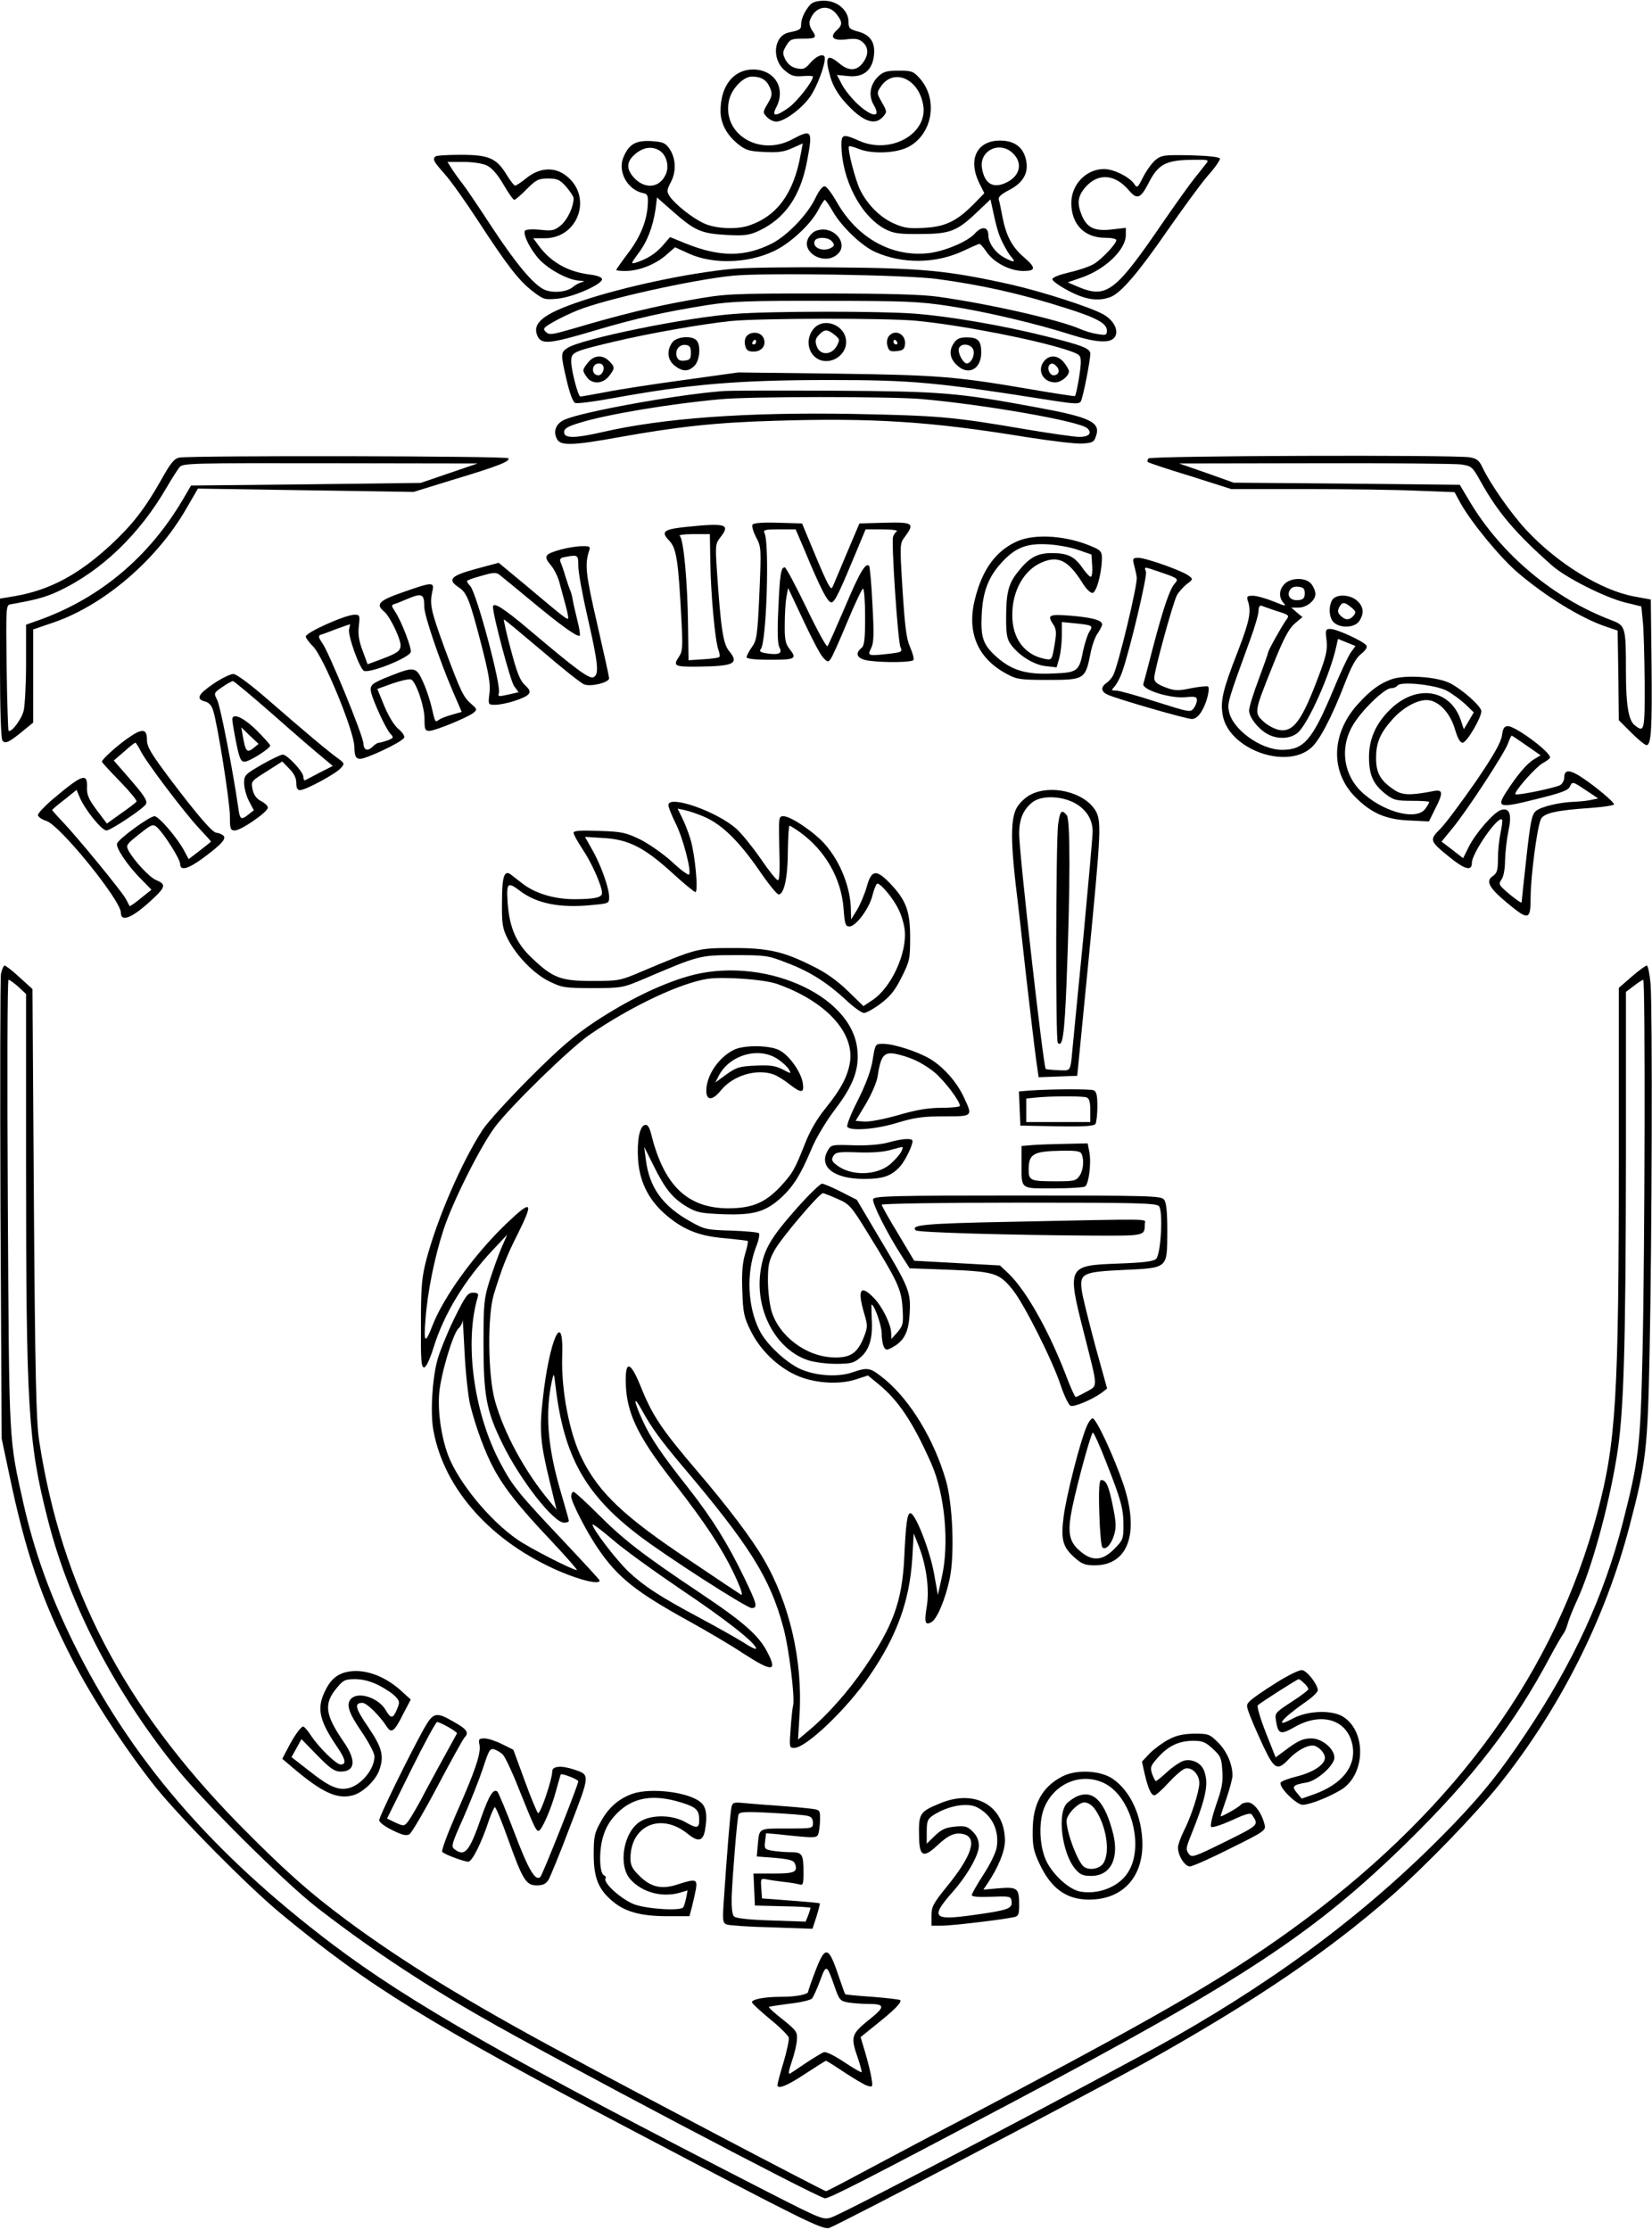 <?xml version="1.0" encoding="UTF-8" standalone="yes"?>
<svg version="1.0" xmlns="http://www.w3.org/2000/svg" width="696.444" height="939.86" viewBox="0 0 697 940" preserveAspectRatio="xMidYMid meet">
  <g transform="translate(0,940) scale(0.1,-0.1)" fill="#000000" stroke="none">
    <path d="M3418 9383 c-23 -27 -38 -59 -38 -83 0 -21 -4 -24 -52 -34 -64 -14
-74 -113 -16 -161 26 -22 40 -26 75 -23 24 2 43 1 43 -2 0 -20 -66 -104 -101
-130 -56 -40 -75 -40 -54 0 42 80 -6 159 -97 160 -83 0 -138 -69 -138 -175 0
-52 26 -101 73 -139 33 -27 48 -31 111 -34 57 -3 83 0 118 16 l45 20 -9 -47
c-29 -163 -99 -259 -217 -299 -52 -18 -140 -14 -189 8 -50 22 -123 81 -146
114 -14 22 -13 27 5 62 24 46 20 104 -9 143 -16 22 -28 26 -77 29 -64 3 -92
-14 -115 -69 -25 -60 18 -138 85 -151 17 -3 20 -11 18 -47 -3 -68 -31 -138
-84 -207 -27 -36 -49 -67 -49 -70 0 -2 17 -4 38 -4 56 0 124 26 170 65 l40 35
57 -26 c111 -51 275 -41 385 23 64 38 133 106 161 158 13 25 26 45 29 45 3 0
19 -23 35 -51 38 -65 123 -145 178 -169 117 -52 259 -49 374 6 32 15 61 28 65
28 4 1 17 -14 30 -33 30 -45 99 -81 155 -81 54 0 55 13 3 58 -49 42 -74 88
-90 167 -6 33 -13 67 -16 76 -3 11 10 23 43 40 60 31 84 73 72 127 -12 55 -49
82 -110 82 -97 0 -136 -78 -88 -178 l22 -44 -44 -45 c-71 -72 -119 -96 -208
-101 -64 -4 -86 -1 -129 18 -57 25 -110 77 -142 140 -21 41 -56 177 -48 186 3
2 21 -3 41 -11 54 -22 152 -19 205 6 106 52 133 202 52 292 -26 29 -33 32 -88
32 -50 0 -65 -4 -86 -24 -35 -33 -43 -81 -20 -120 35 -59 -9 -53 -74 9 -23 23
-51 58 -61 79 l-20 38 48 -5 c63 -6 100 23 108 85 7 56 -14 89 -67 103 -36 10
-40 14 -40 41 0 48 -47 89 -103 89 -29 0 -49 -6 -59 -17z m111 -39 c26 -33 26
-46 2 -68 -33 -30 -16 -46 40 -39 39 5 53 2 69 -12 26 -23 25 -55 -1 -89 -26
-33 -59 -33 -97 -1 -54 45 -64 29 -37 -62 10 -33 32 -70 61 -102 72 -80 124
-100 159 -61 18 20 18 22 -4 61 -22 38 -22 41 -6 65 53 82 161 37 180 -76 21
-121 -137 -210 -270 -151 -67 30 -75 28 -75 -16 1 -146 81 -301 184 -356 35
-18 57 -22 146 -21 127 0 157 11 240 90 l59 56 6 -28 c19 -91 28 -121 47 -158
11 -22 27 -49 36 -58 19 -22 10 -23 -28 -3 -39 20 -70 62 -70 96 0 36 -28 39
-56 8 -30 -35 -131 -77 -198 -84 -156 -17 -302 66 -388 220 -19 33 -40 61 -48
62 -9 2 -24 -17 -39 -48 -32 -69 -118 -159 -184 -193 -115 -58 -220 -58 -364
0 l-66 27 -31 -36 c-30 -34 -66 -57 -114 -72 -21 -6 -20 -3 11 39 37 48 62
112 73 188 l6 48 67 -59 c92 -81 119 -93 226 -99 78 -4 96 -1 136 17 111 52
176 146 204 294 25 131 21 137 -63 92 -137 -73 -294 21 -267 161 9 50 60 104
97 104 40 0 63 -14 77 -48 10 -25 9 -34 -10 -66 -21 -35 -21 -38 -4 -56 10
-11 28 -20 40 -20 34 0 111 57 145 108 28 42 60 127 60 159 0 23 -32 14 -60
-18 -23 -27 -31 -30 -59 -24 -21 4 -36 17 -47 36 -13 27 -13 32 3 59 16 27 22
30 70 30 57 0 61 4 38 37 -8 12 -12 29 -8 40 20 58 77 71 112 27z m-750 -574
c31 -16 46 -65 31 -100 -24 -58 -84 -67 -131 -21 -38 39 -38 72 2 105 32 27
67 33 98 16z m1496 -15 c40 -40 29 -92 -25 -120 -58 -30 -96 -9 -107 59 -12
75 77 117 132 61z"/>
    <path d="M1837 8743 c-13 -12 -7 -22 40 -75 26 -29 89 -118 141 -198 122 -187
172 -252 230 -296 44 -34 50 -36 103 -31 63 5 189 60 189 82 0 8 -18 16 -52
20 -95 12 -167 54 -219 127 l-19 26 44 0 c151 -3 211 186 86 270 -48 32 -107
26 -160 -17 -21 -17 -42 -31 -47 -31 -4 0 -20 21 -35 45 -43 71 -75 85 -194
85 -55 0 -104 -3 -107 -7z m217 -38 c21 -10 45 -37 70 -80 21 -36 41 -65 46
-65 4 0 28 20 52 45 40 40 50 45 91 45 39 0 49 -5 76 -35 17 -20 31 -41 31
-48 0 -37 -25 -89 -52 -113 -29 -24 -38 -26 -90 -20 -32 3 -60 1 -63 -4 -10
-16 24 -83 63 -124 42 -43 122 -85 167 -87 21 -1 24 -3 10 -6 -11 -3 -28 -12
-37 -20 -26 -23 -90 -28 -125 -10 -47 25 -117 109 -221 267 -52 80 -107 161
-122 180 -15 19 -35 47 -45 63 l-17 27 67 0 c39 0 80 -6 99 -15z"/>
    <path d="M4876 8729 c-14 -11 -38 -44 -52 -71 -25 -49 -26 -50 -40 -29 -21 29
-86 61 -126 61 -75 0 -138 -65 -138 -143 0 -90 55 -147 143 -147 26 0 47 -4
47 -10 0 -15 -59 -78 -94 -100 -18 -11 -65 -27 -105 -36 -42 -10 -71 -21 -71
-29 0 -7 31 -29 69 -49 72 -38 125 -45 176 -26 44 17 115 99 238 277 65 93
142 199 172 234 31 34 54 68 52 73 -2 7 -51 12 -124 14 -109 2 -122 1 -147
-19z m213 -16 c-8 -10 -30 -38 -50 -63 -20 -25 -78 -106 -129 -180 -207 -303
-241 -328 -366 -275 l-39 17 52 18 c104 34 193 119 193 182 l0 30 -60 -7 c-72
-8 -104 7 -126 60 -21 51 -17 81 16 119 54 61 125 55 184 -15 33 -39 48 -33
80 28 42 84 74 101 190 102 64 1 68 0 55 -16z"/>
    <path d="M3442 8429 c-12 -4 -27 -20 -33 -33 -26 -56 60 -109 116 -72 66 43
-7 135 -83 105z m69 -45 c10 -13 10 -17 -2 -25 -33 -21 -83 -2 -72 27 7 19 58
18 74 -2z"/>
    <path d="M3091 8269 c-184 -17 -457 -75 -636 -135 -163 -54 -212 -94 -187
-149 17 -36 51 -33 242 24 176 52 296 79 480 108 97 15 176 18 495 17 339 0
395 -3 520 -22 157 -24 371 -75 518 -122 105 -33 163 -36 181 -8 17 28 -5 70
-49 95 -56 31 -258 96 -395 127 -262 58 -369 68 -735 71 -187 2 -382 -1 -434
-6z m864 -43 c187 -25 356 -63 540 -122 131 -41 175 -65 175 -95 0 -20 -4 -21
-40 -15 -22 3 -54 13 -72 21 -89 39 -383 106 -598 136 -67 10 -214 14 -495 14
-392 0 -403 -1 -555 -28 -148 -26 -292 -61 -498 -122 -84 -24 -95 -26 -109
-12 -14 13 -10 18 30 41 24 14 71 37 104 50 113 46 478 128 654 146 132 13
735 4 864 -14z"/>
    <path d="M3100 8079 c-201 -14 -647 -105 -706 -144 -29 -19 -29 -25 -3 -137
13 -56 27 -92 36 -95 9 -3 81 6 162 21 325 59 524 76 911 76 352 0 448 -9 943
-87 92 -14 110 -15 117 -3 9 14 40 171 40 201 0 22 -32 35 -189 74 -180 45
-399 83 -552 95 -143 11 -604 11 -759 -1z m765 -29 c181 -17 496 -78 633 -122
59 -20 62 -22 62 -54 0 -29 -18 -134 -25 -142 -1 -1 -83 11 -181 28 -321 55
-392 61 -829 67 l-410 5 -230 -32 c-126 -17 -275 -40 -330 -51 -55 -10 -103
-19 -106 -19 -10 0 -39 112 -39 148 0 39 6 42 177 83 151 36 380 76 498 88
129 12 650 13 780 1z"/>
    <path d="M3431 8014 c-43 -55 -11 -134 55 -134 45 0 84 37 84 80 0 72 -96 109
-139 54z m90 -23 c23 -19 23 -21 9 -48 -22 -39 -70 -40 -84 -1 -8 22 -6 32 9
48 23 25 36 25 66 1z"/>
    <path d="M3150 7985 c-7 -8 -10 -25 -6 -40 5 -20 13 -25 36 -25 36 0 56 30 40
60 -13 24 -52 26 -70 5z m40 -25 c0 -5 -5 -10 -11 -10 -5 0 -7 5 -4 10 3 6 8
10 11 10 2 0 4 -4 4 -10z"/>
    <path d="M3750 7985 c-7 -9 -10 -25 -6 -40 6 -22 11 -26 39 -23 25 2 33 8 35
26 7 44 -41 70 -68 37z m35 -25 c3 -5 1 -10 -4 -10 -6 0 -11 5 -11 10 0 6 2
10 4 10 3 0 8 -4 11 -10z"/>
    <path d="M2836 7958 c-24 -34 -20 -73 10 -97 33 -26 58 -27 84 -1 23 23 28 88
8 108 -21 21 -85 15 -102 -10z m79 -43 c0 -25 -4 -31 -27 -33 -19 -2 -28 2
-33 18 -8 27 12 52 39 48 16 -2 21 -10 21 -33z"/>
    <path d="M4026 7958 c-23 -32 -20 -65 9 -93 48 -49 105 -21 105 51 0 50 -14
64 -61 64 -28 0 -42 -6 -53 -22z m82 -36 c4 -23 -13 -52 -29 -52 -16 0 -40 47
-33 64 10 26 58 17 62 -12z"/>
    <path d="M2481 7874 c-25 -32 -25 -33 -5 -62 22 -31 67 -29 93 4 26 33 26 39
1 64 -28 28 -64 25 -89 -6z m63 -13 c9 -14 -4 -41 -19 -41 -18 0 -28 17 -21
35 6 17 32 20 40 6z"/>
    <path d="M4407 7882 c-34 -38 -8 -92 45 -92 25 0 58 27 58 47 0 6 -9 22 -21
37 -24 30 -59 34 -82 8z m53 -27 c13 -16 6 -35 -15 -35 -15 0 -28 27 -19 41 8
13 20 11 34 -6z"/>
    <path d="M3045 7753 c-191 -15 -582 -86 -660 -119 -39 -16 -53 -50 -35 -83 15
-29 64 -28 263 8 250 45 412 62 655 69 416 13 661 -3 1064 -69 103 -16 208
-29 235 -27 42 3 49 6 57 31 21 59 -23 80 -252 122 -335 62 -396 67 -852 70
-234 1 -447 1 -475 -2z m840 -33 c265 -23 674 -94 703 -124 21 -20 6 -36 -34
-36 -19 0 -126 15 -237 34 -298 51 -361 56 -717 63 -453 8 -805 -18 -1060 -77
-114 -26 -160 -27 -160 0 0 15 14 24 67 40 113 35 381 80 593 99 126 12 707
12 845 1z"/>
    <path d="M758 7473 c-23 -4 -37 -21 -79 -96 -67 -119 -121 -188 -210 -271
-136 -126 -257 -191 -403 -217 l-66 -11 0 -292 c0 -167 4 -297 10 -306 11 -17
28 -9 92 44 l38 31 0 197 0 196 79 27 c214 71 439 262 565 479 l51 88 455 -7
455 -7 165 51 c193 58 243 78 235 91 -6 10 -1326 12 -1387 3z m1137 -66 l-120
-41 -484 -6 -485 -5 -35 -60 c-142 -240 -345 -412 -599 -505 l-62 -22 0 -162
c0 -88 -5 -179 -10 -200 -8 -36 -53 -96 -64 -85 -2 2 -6 122 -8 267 -3 256 -3
263 17 266 108 19 147 30 201 55 182 85 344 241 459 441 21 36 45 73 53 83 14
16 56 17 636 16 l621 -1 -120 -41z"/>
    <path d="M4845 7469 c-4 -6 -5 -13 -2 -15 3 -3 83 -30 179 -59 l173 -55 315 0
c173 0 385 -3 471 -7 l156 -6 26 -48 c48 -84 165 -226 239 -290 118 -101 267
-193 373 -229 l50 -17 3 -189 2 -189 52 -52 c29 -29 58 -53 65 -53 20 0 24 71
21 349 l-3 265 -70 13 c-138 25 -324 139 -455 280 -62 66 -152 194 -185 264
-14 30 -25 38 -54 43 -68 11 -1349 7 -1356 -5z m1319 -25 c45 -7 48 -9 83 -72
74 -133 150 -221 303 -356 59 -51 217 -131 305 -154 l70 -17 6 -60 c4 -33 7
-149 8 -257 1 -207 -1 -217 -41 -185 -27 20 -38 85 -38 228 0 187 -2 193 -59
215 -245 92 -467 278 -601 503 l-41 69 -477 5 -477 4 -115 41 -115 40 571 1
c314 1 592 -2 618 -5z"/>
    <path d="M3175 7190 c-4 -6 3 -30 15 -53 22 -42 22 -46 14 -237 -8 -178 -11
-198 -32 -227 -12 -17 -22 -36 -22 -42 0 -7 34 -11 100 -11 107 0 114 4 80 47
-16 21 -20 40 -19 102 0 42 3 94 7 115 l7 39 64 -136 c35 -75 72 -146 84 -158
19 -20 21 -20 32 -5 7 9 38 79 70 156 32 77 62 140 66 140 5 0 9 -53 9 -119 0
-93 -3 -121 -15 -131 -31 -25 -18 -47 31 -54 68 -9 182 -7 188 3 3 5 -3 29
-14 54 -16 35 -22 86 -32 241 -12 195 -12 196 10 225 42 57 35 62 -85 59
l-107 -3 -53 -125 c-29 -69 -56 -134 -61 -144 -6 -15 -21 13 -68 125 l-60 144
-101 3 c-66 2 -104 -1 -108 -8z m215 -97 c73 -176 103 -234 119 -231 14 3 34
45 111 231 l32 77 71 0 c40 0 67 -4 61 -8 -6 -4 -13 -14 -16 -23 -8 -22 20
-439 31 -465 9 -20 6 -22 -42 -28 -95 -11 -98 -10 -82 22 12 23 13 58 6 185
-4 86 -11 160 -14 163 -15 15 -40 -27 -102 -174 -37 -86 -70 -161 -74 -165 -4
-4 -44 69 -89 163 -45 93 -86 170 -91 170 -16 0 -21 -30 -27 -174 -5 -98 -3
-148 4 -163 15 -26 -2 -34 -53 -26 -27 4 -33 9 -25 18 24 29 37 442 16 488 -7
15 -1 17 62 17 l69 0 33 -77z"/>
    <path d="M2891 7180 c-92 -10 -104 -20 -67 -58 30 -32 38 -82 51 -334 6 -109
5 -132 -9 -153 -28 -42 -22 -45 82 -44 149 2 172 13 128 66 -25 30 -35 93 -52
350 -6 94 -5 104 15 129 44 56 25 62 -148 44z m106 -150 c2 -134 20 -331 34
-368 5 -14 7 -27 4 -30 -3 -4 -34 -8 -68 -10 l-62 -4 -2 144 c-2 187 -19 369
-35 380 -7 4 18 8 57 8 l70 0 2 -120z"/>
    <path d="M4290 7119 c-88 -40 -145 -117 -176 -241 -37 -142 11 -254 136 -319
40 -22 58 -24 173 -24 151 0 156 3 177 107 6 34 20 75 31 89 10 15 19 32 19
38 0 18 -41 29 -134 37 -92 7 -99 3 -71 -39 12 -19 13 -34 4 -86 -11 -63 -11
-63 -42 -57 -85 17 -137 87 -136 186 0 101 49 188 123 220 70 31 113 10 173
-86 16 -26 34 -43 43 -42 16 3 37 79 39 139 1 32 -3 39 -31 52 -109 50 -249
62 -328 26z m260 -36 l55 -19 3 -47 c2 -26 -1 -47 -6 -47 -5 0 -21 17 -36 39
-33 47 -62 61 -129 61 -61 0 -95 -19 -143 -80 -40 -50 -49 -88 -49 -197 0 -67
4 -87 21 -110 34 -46 97 -85 147 -90 l45 -5 11 38 c6 22 11 65 11 96 l0 57 53
-5 c78 -8 80 -10 63 -36 -8 -13 -19 -48 -26 -79 -17 -89 -24 -93 -129 -97
-111 -5 -171 13 -234 68 -60 53 -70 83 -65 183 5 95 28 155 82 215 59 65 107
84 196 79 41 -2 100 -13 130 -24z"/>
    <path d="M2366 7085 c-68 -19 -74 -28 -43 -65 15 -17 31 -50 37 -73 6 -23 18
-66 26 -96 8 -29 13 -55 11 -57 -5 -5 -18 5 -182 143 l-111 92 -97 -26 c-106
-29 -121 -45 -71 -78 34 -22 46 -53 95 -242 32 -124 39 -168 34 -205 -6 -47
-5 -48 23 -48 40 0 127 27 141 44 10 11 7 19 -14 39 -21 19 -34 52 -60 151
-19 69 -31 126 -29 126 3 0 75 -60 160 -132 85 -73 165 -137 179 -142 28 -11
105 8 105 26 0 6 -23 110 -51 232 -48 208 -52 247 -34 304 7 20 4 22 -31 21
-22 0 -61 -7 -88 -14z m74 -71 c0 -25 18 -124 40 -219 44 -192 49 -239 23
-249 -18 -7 -76 36 -272 202 -108 91 -151 118 -151 95 0 -37 74 -314 89 -334
l19 -26 -44 -10 c-41 -9 -44 -9 -39 7 10 32 -94 421 -121 451 -8 8 -14 18 -14
21 0 3 27 13 61 22 50 15 63 15 77 4 9 -7 70 -57 135 -111 128 -106 194 -153
203 -145 3 3 -2 32 -10 64 -8 33 -17 70 -19 84 -2 14 -7 32 -10 40 -4 8 -13
35 -21 60 -7 25 -17 53 -21 62 -5 12 0 18 17 21 57 11 58 10 58 -39z"/>
    <path d="M4784 7023 c4 -16 10 -40 12 -54 6 -25 -78 -373 -99 -414 -6 -11 -18
-26 -29 -33 -25 -18 -23 -37 7 -50 40 -18 330 -102 354 -102 13 0 29 12 41 33
21 34 36 94 27 104 -3 3 -35 0 -71 -7 -57 -12 -70 -11 -110 4 -36 14 -46 23
-46 40 0 30 78 313 95 347 8 15 27 36 42 48 27 20 27 22 9 35 -26 21 -182 76
-213 76 -23 0 -25 -3 -19 -27z m110 -33 c77 -26 80 -29 62 -49 -21 -23 -49
-107 -92 -271 -19 -74 -37 -142 -40 -152 -7 -24 112 -62 177 -56 41 4 49 2 49
-12 0 -9 -6 -25 -14 -35 -13 -18 -19 -16 -159 28 -80 26 -155 47 -168 47 -21
0 -21 1 -6 18 9 10 24 38 32 62 31 87 106 402 100 421 -8 23 -11 23 59 -1z"/>
    <path d="M5420 6940 c-24 -24 -26 -57 -4 -81 13 -14 5 -13 -43 7 -32 13 -71
24 -87 24 -25 0 -27 -3 -21 -22 15 -45 7 -85 -43 -214 -64 -164 -74 -209 -63
-269 26 -141 264 -229 371 -138 36 29 90 133 145 276 27 70 46 104 67 121 19
15 28 28 23 36 -10 17 -125 70 -152 70 -20 0 -22 -4 -16 -48 4 -39 -1 -65 -32
-147 -72 -193 -108 -242 -169 -231 -19 4 -49 20 -66 36 -39 37 -39 39 41 238
45 113 67 153 92 175 l32 27 -24 20 -23 20 31 0 c34 0 71 30 71 58 0 10 -7 28
-16 40 -20 29 -85 31 -114 2z m85 -40 c0 -18 -6 -26 -23 -28 -34 -5 -54 15
-41 40 7 13 19 18 37 16 21 -2 27 -8 27 -28z m-117 -75 c52 -16 53 -18 38 -38
-21 -30 -76 -129 -76 -137 0 -4 -18 -55 -40 -114 -22 -58 -40 -117 -40 -130 0
-29 41 -81 81 -101 40 -21 92 -19 123 6 43 34 138 246 164 365 l7 32 37 -15
37 -15 -19 -26 c-11 -15 -45 -87 -75 -160 -88 -210 -123 -252 -216 -252 -90 0
-210 87 -224 163 -7 35 -3 48 89 300 20 54 36 109 36 123 0 17 5 24 13 22 6
-3 36 -13 65 -23z"/>
    <path d="M1700 6905 c-101 -35 -117 -51 -79 -82 24 -20 69 -113 69 -142 0 -24
-13 -33 -82 -59 l-57 -21 -21 57 c-16 42 -20 70 -16 105 5 44 4 47 -18 47 -39
0 -206 -75 -206 -92 0 -6 14 -25 31 -42 44 -44 171 -352 174 -421 1 -42 5 -50
22 -53 22 -3 177 69 188 89 4 6 -7 23 -24 37 -19 16 -42 55 -60 98 l-29 71 64
23 c35 12 70 20 78 17 21 -8 58 -116 57 -169 0 -42 3 -48 20 -48 24 0 158 55
185 75 18 15 18 16 -7 38 -34 29 -45 52 -113 235 -58 159 -64 186 -52 240 10
41 1 41 -124 -3z m90 -62 c0 -36 64 -224 120 -355 l38 -88 -42 -12 c-22 -6
-47 -16 -54 -21 -16 -12 -16 -12 -30 49 -6 28 -22 77 -36 108 -29 66 -37 68
-134 30 -86 -34 -93 -40 -86 -73 10 -39 62 -153 81 -173 15 -16 14 -18 -11
-28 -15 -5 -32 -10 -37 -10 -6 0 -17 -7 -25 -15 -23 -23 -39 -18 -41 13 -2 35
-145 383 -173 422 -16 23 -18 31 -8 35 7 2 38 13 68 25 30 11 56 20 57 20 0 0
-1 -9 -4 -20 -7 -26 45 -170 63 -177 27 -10 187 54 197 79 5 15 -39 131 -66
171 -17 26 -17 28 0 33 10 3 32 12 48 19 66 28 75 24 75 -32z"/>
    <path d="M5620 6871 c-16 -30 -12 -76 8 -94 28 -25 87 -22 106 5 22 32 20 61
-7 86 -31 29 -92 30 -107 3z m81 -30 c20 -16 21 -21 10 -35 -17 -20 -35 -20
-55 0 -12 12 -13 20 -6 35 13 24 22 24 51 0z"/>
    <path d="M901 6519 c-65 -44 -76 -65 -36 -75 16 -4 28 -17 34 -37 19 -58 71
-387 71 -447 0 -54 2 -60 21 -60 26 0 139 78 139 96 0 8 -13 20 -29 28 -19 10
-30 26 -35 47 -7 38 -9 35 67 83 l58 37 29 -30 c20 -20 30 -39 30 -60 0 -22 5
-31 16 -31 23 0 149 68 171 92 18 20 17 21 -11 42 -42 30 -142 114 -290 243
-81 70 -138 113 -152 113 -12 0 -49 -18 -83 -41z m252 -131 c89 -79 182 -159
207 -179 l44 -37 -55 -28 c-30 -16 -57 -30 -61 -32 -5 -2 -8 4 -8 14 0 21 -68
94 -87 94 -8 0 -47 -19 -88 -42 -71 -41 -75 -45 -75 -78 0 -20 9 -54 20 -75
l21 -40 -22 -17 c-32 -26 -37 -23 -44 30 -22 153 -75 425 -88 451 -16 31 -15
31 21 56 20 14 40 25 45 25 4 0 81 -64 170 -142z"/>
    <path d="M980 6368 c0 -7 7 -50 16 -95 14 -70 20 -83 36 -83 20 0 108 56 108
68 0 4 -26 33 -58 65 -55 54 -102 75 -102 45z m89 -121 c-27 -21 -33 -14 -44
48 l-7 40 36 -35 37 -35 -22 -18z"/>
    <path d="M5869 6537 c-49 -18 -87 -46 -138 -102 -115 -125 -120 -287 -12 -395
68 -68 129 -94 228 -98 l82 -4 25 51 c36 70 35 85 -6 77 -99 -19 -132 -18
-167 6 -58 39 -76 72 -75 136 0 64 18 104 71 163 43 47 100 79 142 79 48 0 98
-51 119 -121 12 -40 22 -59 33 -59 17 0 79 105 79 133 0 20 -79 91 -132 118
-54 28 -193 37 -249 16z m234 -47 c23 -12 58 -38 79 -57 l36 -35 -21 -36 -21
-35 -13 39 c-45 130 -186 152 -296 46 -61 -59 -91 -125 -91 -202 0 -77 18
-116 71 -157 32 -25 45 -28 110 -28 40 0 73 -2 73 -5 0 -3 -7 -16 -16 -28 -34
-49 -162 -20 -255 58 -87 71 -109 189 -55 287 34 63 136 163 165 163 11 0 23
5 27 11 12 19 157 4 207 -21z"/>
    <path d="M6337 6301 c-4 -29 -34 -83 -112 -197 -60 -86 -126 -175 -148 -197
-47 -47 -46 -51 38 -119 65 -53 95 -61 95 -25 0 41 110 200 127 183 3 -3 0
-28 -6 -56 -6 -28 -11 -77 -11 -109 0 -49 -4 -61 -21 -73 -32 -21 -18 -49 59
-113 93 -77 100 -75 100 28 1 87 26 280 42 322 11 28 63 40 213 50 53 4 97 11
97 15 0 10 -79 76 -135 113 -51 34 -75 35 -75 2 0 -13 -8 -29 -18 -34 -23 -12
-182 -45 -188 -38 -9 8 87 117 117 132 16 9 29 19 29 23 0 24 -146 132 -178
132 -15 0 -21 -9 -25 -39z m104 -43 l59 -41 -28 -17 c-30 -18 -70 -65 -117
-138 -43 -66 -29 -69 126 -30 109 27 136 37 143 54 10 21 11 21 65 -15 l54
-36 -29 -6 c-16 -4 -48 -7 -71 -8 -62 -2 -140 -20 -163 -39 -17 -15 -23 -43
-40 -197 -11 -99 -20 -184 -20 -188 0 -5 -22 10 -50 33 -47 40 -49 43 -35 63
9 13 15 45 15 82 1 33 7 88 14 122 16 72 5 101 -32 89 -30 -10 -106 -97 -135
-155 l-24 -48 -45 35 -46 35 46 56 c62 75 219 316 234 357 7 19 14 34 16 34 2
0 30 -19 63 -42z"/>
    <path d="M539 6289 c-48 -34 -109 -89 -109 -99 0 -3 34 -40 76 -83 41 -42 73
-81 70 -85 -3 -5 -32 -27 -65 -50 l-60 -43 -43 57 c-34 46 -42 64 -41 95 3 65
-20 56 -150 -54 -31 -27 -57 -55 -57 -62 0 -7 16 -19 36 -25 58 -19 314 -335
314 -387 0 -44 53 -20 143 66 45 43 46 55 7 71 -30 12 -95 83 -119 127 -10 21
-6 26 46 67 54 43 58 44 76 29 30 -28 97 -134 97 -154 0 -31 33 -22 96 24 81
60 103 85 84 97 -8 6 -20 10 -26 10 -17 0 -78 71 -192 221 -86 115 -102 141
-102 172 0 47 -20 49 -81 6z m53 -51 c21 -45 186 -263 248 -329 27 -29 50 -54
50 -56 0 -1 -21 -18 -47 -38 l-47 -36 -16 30 c-29 57 -110 151 -128 151 -21 0
-150 -94 -158 -115 -7 -17 46 -96 103 -152 l42 -43 -45 -36 c-24 -20 -46 -35
-47 -33 -2 2 -8 16 -16 30 -14 28 -203 259 -269 328 -23 24 -42 46 -42 47 0 2
23 22 52 44 l51 41 14 -33 c22 -51 92 -138 112 -138 18 0 153 90 166 110 9 14
-5 36 -74 115 l-61 70 43 37 c23 21 45 38 48 38 3 0 12 -15 21 -32z"/>
    <path d="M4350 6052 c-19 -9 -45 -32 -57 -51 -28 -42 -30 -132 -8 -326 9 -72
29 -249 45 -395 17 -146 35 -300 41 -343 l11 -78 82 3 81 3 47 480 c55 566 57
599 26 645 -50 73 -184 104 -268 62z m178 -33 c52 -26 82 -70 82 -123 0 -21
-18 -221 -39 -445 -22 -223 -43 -441 -47 -483 -6 -70 -9 -78 -28 -80 -24 -1
-80 3 -84 6 -10 10 -112 909 -112 991 0 63 17 103 56 134 36 28 113 28 172 0z"/>
    <path d="M4464 5923 c-9 -78 -11 -909 -1 -919 20 -21 28 31 37 256 16 408 16
685 1 704 -22 27 -29 19 -37 -41z"/>
    <path d="M2820 6007 c0 -9 14 -43 30 -76 31 -60 69 -205 57 -217 -3 -4 -36 20
-71 53 -36 33 -96 75 -133 94 -62 30 -78 34 -175 37 -81 3 -108 1 -108 -8 0
-7 18 -39 39 -71 38 -56 81 -154 81 -183 0 -19 -32 -26 -118 -26 -84 0 -166
25 -219 67 -19 15 -41 32 -49 38 -27 19 -36 -11 -36 -117 -1 -91 2 -111 23
-153 36 -72 111 -150 177 -182 53 -26 65 -28 182 -28 122 0 127 1 215 38 234
100 237 101 385 101 127 0 140 -1 216 -31 99 -37 170 -82 251 -156 33 -32 69
-57 78 -57 10 0 42 18 71 40 40 30 61 56 88 111 34 67 36 78 36 167 0 112 -17
158 -85 229 -58 60 -78 58 -98 -14 -9 -32 -28 -76 -41 -98 l-25 -40 -1 40 c-1
92 -43 200 -107 274 -43 51 -146 121 -177 121 -21 0 -21 -3 -18 -135 3 -91 1
-135 -6 -135 -6 0 -38 40 -72 90 -34 49 -80 106 -102 126 -82 74 -288 146
-288 101z m155 -51 c73 -33 142 -101 225 -220 40 -59 78 -106 85 -106 23 0 39
72 39 182 1 60 4 108 7 108 3 0 24 -13 45 -28 106 -77 173 -194 183 -320 5
-68 8 -77 25 -77 27 0 84 76 97 131 6 24 15 46 19 49 11 7 66 -57 90 -106 12
-22 24 -62 27 -88 11 -97 -56 -243 -135 -296 l-39 -26 -66 64 c-44 43 -93 78
-149 105 -123 62 -190 77 -343 76 -142 0 -147 -2 -380 -100 -87 -37 -94 -39
-205 -39 -134 0 -167 12 -256 97 -66 62 -94 127 -102 230 -6 88 -1 93 52 53
70 -53 167 -73 300 -60 75 7 76 7 76 34 0 38 -34 134 -71 199 l-31 55 79 -5
c105 -6 171 -40 287 -145 50 -46 95 -83 100 -83 13 0 -1 155 -20 220 -9 30
-25 72 -36 93 l-19 39 33 -7 c18 -4 56 -17 83 -29z"/>
    <path d="M4 5295 c-3 -19 -4 -468 -2 -997 l5 -963 32 -151 c68 -326 136 -528
265 -779 83 -163 227 -383 352 -540 107 -133 392 -421 529 -534 371 -307 621
-461 1480 -913 720 -379 804 -421 833 -413 29 7 1126 582 1347 705 453 254
756 460 1025 695 144 126 359 349 458 473 256 322 445 697 547 1087 70 267 77
323 85 745 10 475 12 1440 4 1543 -4 43 -11 77 -16 77 -5 0 -34 -21 -64 -47
l-54 -47 0 -705 c0 -1026 -12 -1214 -91 -1511 -177 -662 -586 -1231 -1231
-1713 -298 -222 -573 -383 -1358 -797 -212 -111 -447 -236 -522 -276 -76 -41
-140 -74 -143 -74 -8 0 -812 422 -1100 578 -410 220 -688 391 -925 567 -159
118 -268 216 -455 406 -485 496 -745 996 -840 1616 -12 79 -17 273 -22 1001
l-6 903 -54 49 c-30 28 -59 50 -63 50 -5 0 -12 -16 -16 -35z m74 -55 l32 -30
0 -732 c0 -1012 9 -1159 90 -1478 89 -356 276 -719 536 -1045 112 -142 458
-486 597 -595 205 -160 437 -316 694 -463 307 -177 1427 -767 1454 -767 20 0
189 87 796 408 970 514 1266 709 1657 1091 281 275 456 502 608 789 23 43 47
84 53 92 7 8 15 28 19 43 4 16 22 61 40 100 60 130 130 382 166 598 31 182 39
456 40 1256 l0 712 33 25 c19 15 37 26 40 26 9 0 7 -1135 -3 -1575 -9 -394
-15 -448 -84 -718 -79 -307 -208 -587 -408 -886 -109 -163 -178 -249 -300
-377 -335 -349 -714 -638 -1188 -907 -287 -162 -1372 -732 -1441 -757 -35 -12
-39 -11 -270 107 -1084 555 -1510 798 -1838 1046 -511 387 -852 784 -1092
1272 -100 204 -163 381 -209 581 -64 288 -61 234 -67 1267 -3 543 -2 947 3
947 5 0 24 -14 42 -30z"/>
    <path d="M2900 5284 c-119 -35 -255 -102 -390 -191 -90 -60 -149 -111 -275
-237 -89 -89 -178 -187 -199 -219 -87 -134 -190 -370 -237 -547 -19 -73 -23
-111 -23 -270 -1 -152 1 -185 13 -185 9 0 24 32 41 86 44 141 130 282 249 409
l61 65 -24 -55 c-13 -30 -35 -92 -50 -138 -24 -77 -26 -96 -26 -265 0 -222 12
-285 79 -422 75 -154 216 -335 261 -335 11 0 20 3 20 8 0 4 -16 60 -35 125
-55 188 -66 332 -36 467 8 34 8 33 15 -25 35 -295 125 -456 349 -627 116 -89
457 -308 478 -308 27 0 24 14 -31 128 -69 143 -134 248 -235 377 -117 148
-162 215 -196 291 -37 81 -37 105 -1 39 40 -73 81 -129 166 -230 290 -342 375
-478 431 -687 24 -87 50 -301 41 -330 -2 -7 -7 -50 -10 -95 -6 -80 -6 -83 15
-83 50 0 222 164 317 303 116 169 169 314 181 496 l6 106 23 -58 c31 -81 44
-180 32 -252 -11 -65 -7 -79 19 -65 24 12 59 95 78 184 21 100 13 314 -16 414
-50 173 -150 337 -257 426 -63 51 -70 53 -138 30 -60 -21 -154 -15 -219 14
-60 27 -143 104 -172 162 -51 100 -57 242 -16 351 12 29 17 56 13 60 -4 4 -56
9 -117 11 -105 3 -113 5 -175 40 -115 65 -170 142 -185 258 l-7 55 40 -80 c48
-97 80 -137 141 -173 41 -24 58 -27 154 -31 129 -4 177 10 245 72 51 48 81 97
126 204 19 46 60 114 99 166 77 101 103 169 94 254 -24 234 -408 398 -717 307z
m380 -32 c200 -71 321 -199 307 -323 -8 -62 -37 -118 -104 -201 -36 -44 -66
-96 -87 -150 -44 -111 -51 -123 -104 -181 -65 -68 -118 -90 -217 -91 -173 0
-272 94 -326 307 -8 34 -16 47 -27 45 -23 -4 -35 -63 -30 -145 6 -92 42 -166
109 -227 76 -68 145 -97 256 -106 52 -5 96 -10 98 -12 2 -2 -3 -28 -12 -57
-11 -38 -14 -83 -11 -155 3 -91 7 -110 36 -168 39 -79 111 -149 189 -185 75
-35 182 -42 253 -19 l52 17 45 -37 c84 -69 145 -160 222 -334 58 -131 77 -340
44 -483 l-16 -72 -17 95 c-18 96 -78 250 -99 250 -13 0 -19 -39 -26 -190 -9
-181 -47 -286 -167 -461 -67 -98 -154 -197 -230 -261 l-51 -43 6 100 c15 230
-41 474 -152 663 -50 86 -150 218 -278 368 -151 177 -190 234 -240 359 -41
101 -63 111 -63 28 0 -133 45 -231 196 -425 147 -188 223 -305 278 -431 14
-32 20 -54 13 -51 -7 4 -106 70 -220 147 -272 181 -379 282 -450 424 -54 105
-90 293 -85 436 7 206 -55 69 -82 -183 -15 -131 -10 -185 29 -345 l29 -120
-29 35 c-106 127 -193 289 -231 425 -30 110 -32 360 -4 450 34 110 55 164 101
254 68 137 59 145 -47 44 -136 -130 -267 -311 -314 -433 -30 -78 -37 -72 -29
25 8 116 39 267 76 380 39 120 157 354 218 435 67 89 321 336 401 390 176 120
380 216 495 234 68 10 240 -2 295 -22z"/>
    <path d="M3095 4974 c-65 -33 -115 -109 -115 -172 0 -43 27 -42 62 2 51 63
152 93 224 66 15 -6 44 -24 64 -40 51 -40 64 -39 57 5 -8 48 -59 119 -101 139
-44 21 -151 21 -191 0z m187 -39 c21 -14 42 -34 47 -44 10 -18 9 -18 -27 1
-29 15 -53 19 -113 16 -69 -3 -82 -7 -124 -37 l-47 -34 15 29 c46 88 170 123
249 69z"/>
    <path d="M3682 4933 c-7 -46 -28 -101 -62 -170 -29 -56 -49 -107 -45 -113 12
-19 121 -11 211 17 73 22 108 27 197 27 123 0 122 -1 83 82 -30 64 -86 127
-143 161 -53 31 -153 63 -197 63 -33 0 -33 0 -44 -67z m162 5 c31 -11 77 -39
103 -62 42 -37 103 -118 103 -138 0 -4 -34 -8 -77 -8 -55 0 -106 -8 -184 -31
-59 -17 -123 -29 -143 -27 l-36 3 44 73 c24 41 46 92 49 116 11 74 23 96 56
96 16 0 55 -10 85 -22z"/>
    <path d="M4347 4803 l-48 -4 3 -72 3 -72 154 -3 c117 -2 156 1 163 10 4 7 8
41 8 74 0 47 -4 63 -16 68 -16 6 -181 5 -267 -1z m237 -29 c12 -4 16 -20 16
-55 l0 -49 -135 0 -135 0 0 49 0 50 38 4 c64 7 200 7 216 1z"/>
    <path d="M3745 4583 c-31 -8 -85 -13 -144 -11 -93 3 -95 2 -109 -23 -39 -68
27 -119 153 -119 81 0 115 12 152 52 21 23 53 87 53 108 0 13 -43 11 -105 -7z
m56 -41 c-6 -10 -26 -33 -44 -49 -58 -50 -169 -52 -229 -3 -19 15 -21 22 -12
37 10 16 23 18 105 15 60 -2 110 2 139 11 25 7 46 13 48 11 2 -1 -1 -11 -7
-22z"/>
    <path d="M4358 4573 l-48 -4 0 -74 c0 -111 -7 -105 134 -105 66 0 127 4 134 8
16 11 27 99 18 146 l-7 36 -92 -2 c-51 -1 -113 -3 -139 -5z m206 -39 c11 -28
6 -69 -10 -92 -14 -20 -24 -22 -99 -22 -107 0 -115 3 -115 49 0 67 19 78 141
80 62 1 78 -2 83 -15z"/>
    <path d="M3365 4310 c-110 -124 -141 -174 -155 -261 -28 -166 60 -336 197
-383 26 -9 79 -16 119 -16 63 0 76 3 103 26 39 32 54 83 49 162 -1 34 -2 62
-1 62 12 0 43 -89 43 -122 0 -24 5 -50 10 -58 8 -13 12 -13 36 0 50 28 68 65
72 144 5 90 -2 107 -130 321 l-93 157 -67 34 c-37 19 -73 34 -80 34 -7 0 -54
-45 -103 -100z m168 36 c51 -22 58 -30 127 -142 129 -209 143 -239 148 -319 4
-66 2 -73 -21 -101 l-26 -29 -1 25 c-1 37 -37 111 -73 148 -56 58 -71 37 -41
-65 15 -50 15 -58 0 -97 -27 -70 -57 -91 -127 -89 -116 2 -232 89 -264 196 -8
28 -15 85 -15 128 0 65 4 85 28 128 26 49 189 241 204 241 4 0 32 -11 61 -24z"/>
    <path d="M3684 4345 c-6 -15 56 -139 118 -236 l36 -56 167 -6 c191 -8 211 -14
268 -85 48 -60 167 -296 202 -402 15 -45 34 -84 42 -87 15 -6 93 27 131 55
l23 18 -51 184 c-27 102 -53 205 -56 230 -9 71 3 78 174 86 192 9 186 5 187
161 0 87 -4 124 -14 136 -12 16 -67 17 -618 17 -522 0 -604 -2 -609 -15z
m1206 -30 c18 -22 8 -201 -12 -222 -12 -11 -50 -16 -159 -20 -216 -8 -218 -10
-145 -296 59 -233 59 -217 11 -244 -22 -12 -43 -23 -46 -23 -4 0 -24 44 -44
98 -72 186 -167 353 -239 422 l-37 35 -181 10 -181 10 -68 114 c-38 62 -69
118 -69 122 0 5 258 9 579 9 505 0 580 -2 591 -15z"/>
    <path d="M4256 4249 c-358 -7 -416 -13 -392 -36 8 -9 401 -20 742 -22 227 -1
224 -2 224 50 0 22 58 21 -574 8z"/>
    <path d="M1915 3838 c-30 -62 -61 -140 -70 -173 -22 -83 -30 -228 -16 -298 46
-248 246 -470 534 -593 89 -38 167 -56 167 -38 0 3 -69 78 -153 167 -188 199
-215 232 -265 327 -113 210 -154 511 -96 703 4 13 -1 17 -20 17 -23 0 -32 -13
-81 -112z m68 -358 c23 -94 64 -206 102 -275 46 -84 106 -159 241 -302 64 -68
112 -123 108 -123 -18 0 -198 92 -250 128 -118 81 -250 242 -294 358 -29 80
-43 179 -37 260 7 81 59 255 82 274 8 7 16 22 17 34 0 11 4 -49 8 -134 4 -85
15 -184 23 -220z"/>
    <path d="M4584 3384 c-28 -66 -84 -287 -96 -375 -13 -102 -5 -132 49 -179 27
-24 43 -30 81 -30 143 0 191 137 121 344 -40 117 -114 276 -129 276 -6 0 -18
-16 -26 -36z m84 -151 c63 -160 72 -194 72 -267 0 -55 -3 -61 -39 -97 -50 -51
-94 -53 -145 -8 -47 40 -53 80 -32 183 26 122 80 316 87 316 4 0 30 -57 57
-127z"/>
    <path d="M4638 3023 c2 -76 8 -142 13 -147 13 -14 38 12 50 54 9 30 8 54 -6
121 -17 85 -28 109 -49 109 -8 0 -11 -38 -8 -137z"/>
    <path d="M2410 3090 c0 -22 66 -151 113 -219 83 -122 160 -183 383 -306 76
-42 180 -103 229 -136 122 -79 146 -79 104 2 -36 72 -99 128 -283 251 -250
167 -326 227 -434 335 -51 51 -97 93 -102 93 -6 0 -10 -9 -10 -20z m465 -393
c191 -128 315 -226 315 -248 0 -5 -24 6 -52 25 -29 18 -112 65 -185 104 -172
92 -234 133 -301 195 -52 50 -152 180 -152 199 0 5 37 -23 83 -62 45 -40 177
-135 292 -213z"/>
    <path d="M1462 2350 c-43 -10 -70 -35 -93 -85 -33 -71 -21 -122 55 -233 35
-52 38 -72 13 -72 -18 0 -90 70 -122 118 -15 23 -31 42 -36 42 -10 0 -41 -44
-67 -96 l-21 -40 47 -40 c122 -103 185 -132 251 -114 41 11 94 61 110 103 23
61 14 97 -45 184 -55 80 -61 103 -25 103 18 0 70 -51 102 -99 20 -32 33 -23
70 52 l32 61 -44 40 c-71 63 -158 92 -227 76z m134 -55 c28 -14 60 -35 72 -48
19 -20 19 -25 7 -54 -17 -41 -26 -41 -48 -3 -30 51 -114 79 -145 48 -23 -23
-12 -59 43 -139 30 -44 55 -91 55 -105 0 -52 -53 -118 -106 -133 -45 -12 -82
3 -167 70 l-77 60 21 38 21 38 67 -69 c54 -55 73 -68 98 -68 62 0 67 47 14
124 -80 116 -86 162 -30 229 27 33 35 37 78 37 30 0 65 -9 97 -25z"/>
    <path d="M5385 2305 c-50 -31 -99 -65 -109 -75 -19 -18 -19 -20 -1 -67 10 -26
36 -85 57 -130 45 -94 58 -100 104 -52 33 35 74 59 102 59 22 0 52 -30 52 -52
0 -28 -49 -61 -117 -78 -37 -9 -68 -21 -70 -27 -7 -20 67 -93 93 -93 30 0 113
33 165 65 98 63 105 237 11 303 -45 33 -150 31 -215 -3 -85 -46 -52 -3 56 72
26 18 47 39 47 46 0 24 -45 82 -66 85 -11 2 -60 -22 -109 -53z m117 -2 c10 -9
18 -20 18 -25 0 -5 -32 -29 -71 -54 -70 -46 -71 -47 -65 -82 9 -55 19 -58 80
-23 115 65 225 28 243 -82 14 -87 -46 -161 -164 -203 l-51 -18 -20 24 c-23 28
-18 34 41 44 45 8 117 73 117 105 0 37 -52 81 -97 81 -37 0 -58 -10 -121 -58
l-30 -22 -42 106 c-23 59 -38 110 -33 114 11 11 167 110 172 110 3 0 13 -7 23
-17z"/>
    <path d="M1787 2108 c-63 -114 -187 -367 -187 -383 0 -9 24 -27 55 -42 43 -21
59 -25 73 -17 9 6 63 98 119 204 56 106 107 198 113 204 20 20 10 35 -44 65
-77 45 -88 42 -129 -31z m104 10 c22 -12 38 -24 37 -27 -2 -4 -19 -35 -39 -71
-20 -36 -62 -113 -93 -171 -30 -59 -64 -116 -74 -129 -17 -21 -18 -21 -54 -5
l-35 17 101 204 c55 111 105 203 110 203 4 1 26 -9 47 -21z"/>
    <path d="M4930 2065 c-25 -13 -60 -39 -79 -58 l-33 -35 12 -54 c15 -62 27 -88
41 -88 6 0 33 24 60 54 27 29 58 56 70 59 28 7 59 -25 59 -61 0 -36 -34 -141
-66 -204 -13 -26 -24 -57 -24 -68 0 -35 29 -80 50 -80 11 0 88 34 171 76 147
73 151 76 144 102 -12 49 -45 92 -70 92 -13 0 -27 -5 -30 -10 -6 -9 -85 -54
-85 -48 0 2 11 36 25 76 14 41 25 84 25 95 0 48 -24 103 -60 139 -36 36 -41
38 -101 38 -47 -1 -76 -7 -109 -25z m187 -39 c33 -30 37 -39 40 -92 4 -47 -2
-77 -26 -144 -16 -47 -26 -89 -21 -93 4 -5 43 8 86 27 60 28 80 33 86 24 30
-44 32 -42 -113 -114 -134 -66 -141 -68 -154 -50 -12 16 -11 25 7 70 67 166
79 225 58 280 -12 32 -50 51 -85 42 -14 -4 -46 -25 -69 -46 -24 -22 -46 -40
-49 -40 -3 0 -10 14 -16 30 -9 28 -7 34 24 69 45 50 88 70 148 71 40 0 53 -5
84 -34z"/>
    <path d="M2023 2043 c7 -36 -18 -110 -100 -295 -36 -83 -62 -153 -57 -157 13
-12 92 -41 110 -41 16 0 58 84 88 178 10 28 21 52 24 52 4 0 29 -60 55 -133
63 -176 77 -197 122 -197 25 0 38 6 49 23 7 12 49 113 91 225 86 223 85 218
16 241 -54 18 -91 14 -91 -8 0 -33 -50 -182 -60 -176 -4 3 -30 64 -56 136
l-48 131 -48 24 c-26 13 -59 24 -74 24 -23 0 -26 -3 -21 -27z m99 -42 c9 -9
39 -72 66 -141 64 -159 73 -180 84 -180 13 0 54 93 74 169 10 36 19 68 20 69
4 6 74 -21 74 -29 0 -14 -150 -393 -160 -403 -21 -21 -51 31 -111 190 -33 87
-65 163 -70 169 -16 16 -36 -15 -68 -107 -51 -147 -70 -169 -114 -135 -14 11
-11 23 38 132 29 66 66 159 82 207 25 77 30 87 48 82 11 -4 28 -13 37 -23z"/>
    <path d="M4483 1910 c-86 -44 -126 -117 -126 -230 -1 -61 4 -86 27 -135 49
-107 114 -155 211 -155 137 0 224 89 225 231 0 117 -49 227 -126 279 -52 35
-152 40 -211 10z m178 -30 c114 -58 168 -270 97 -377 -39 -60 -125 -93 -201
-79 -47 9 -115 71 -143 130 -30 65 -33 171 -5 231 46 100 158 142 252 95z"/>
    <path d="M4550 1828 c-14 -5 -35 -19 -47 -30 -44 -41 -23 -211 33 -278 21 -25
33 -30 68 -30 82 0 119 74 92 180 -34 132 -81 182 -146 158z m70 -57 c48 -68
66 -184 34 -229 -15 -22 -57 -30 -80 -14 -25 16 -74 144 -74 194 0 27 49 78
75 78 15 0 32 -11 45 -29z"/>
    <path d="M2667 1836 c-57 -21 -100 -58 -132 -117 -27 -48 -30 -63 -30 -139 0
-99 20 -148 82 -199 52 -43 119 -61 229 -61 l93 0 10 38 c5 20 13 54 17 75 7
44 0 46 -77 21 -67 -22 -113 -12 -161 36 -30 29 -38 45 -38 73 0 140 128 196
241 105 44 -36 64 -32 73 12 11 60 7 98 -15 118 -47 45 -212 66 -292 38z m206
-36 c65 -20 77 -32 77 -74 0 -35 -9 -37 -55 -11 -55 33 -144 35 -193 5 -72
-44 -96 -187 -41 -246 50 -54 132 -76 207 -55 l33 10 -6 -32 c-4 -18 -9 -35
-12 -39 -9 -17 -152 -8 -207 12 -54 21 -133 91 -121 110 3 4 0 10 -6 12 -20 7
-23 101 -5 162 12 41 29 69 59 100 68 68 153 82 270 46z"/>
    <path d="M3966 1796 c-89 -37 -91 -41 -88 -154 3 -70 20 -76 76 -24 48 45 76
57 112 48 59 -15 35 -91 -71 -221 -57 -70 -65 -85 -65 -122 l0 -43 44 0 c41 0
252 25 304 36 19 4 22 11 22 52 0 70 -7 76 -84 70 l-67 -6 18 27 c45 67 73
135 73 180 -1 147 -126 219 -274 157z m157 -17 c63 -33 94 -97 82 -170 -4 -22
-29 -73 -56 -114 -27 -42 -49 -80 -49 -86 0 -7 29 -9 83 -7 78 3 82 2 85 -19
5 -31 -16 -38 -161 -58 -171 -24 -183 -11 -88 97 62 70 111 156 111 195 0 23
-8 42 -26 60 -22 22 -32 25 -75 21 -40 -4 -57 -12 -85 -39 l-34 -33 0 51 c0
44 4 53 26 68 62 41 145 56 187 34z"/>
    <path d="M3086 1779 c-5 -23 -19 -195 -32 -390 -6 -88 -5 -97 12 -104 11 -4
96 -10 190 -12 l172 -6 17 52 c9 29 15 54 14 55 -2 2 -58 7 -124 12 l-120 9
-3 43 c-3 40 -2 42 20 38 13 -3 46 -8 73 -11 28 -3 58 -8 68 -11 15 -5 17 2
17 50 0 78 -5 86 -54 86 -22 0 -57 3 -76 6 -34 6 -36 8 -32 40 l4 34 47 -4
c169 -18 168 -18 175 6 3 13 6 40 6 60 0 36 -1 37 -42 42 -24 3 -79 8 -123 11
-44 3 -108 8 -142 11 -59 6 -62 5 -67 -17z m322 -36 c15 -3 22 -13 22 -29 0
-24 -1 -24 -110 -24 -122 0 -116 3 -123 -71 l-4 -47 78 -6 c65 -6 79 -11 84
-27 11 -33 -4 -39 -91 -39 l-85 0 3 -67 3 -68 118 -3 c64 -1 117 -4 117 -7 0
-2 -5 -16 -10 -31 l-11 -27 -145 5 c-93 3 -149 9 -157 17 -8 8 -11 38 -10 84
4 95 23 328 29 346 4 11 28 13 137 7 72 -4 142 -9 155 -13z"/>
    <path d="M3441 1091 c-17 -44 -31 -84 -31 -89 0 -12 -50 -22 -114 -22 -72 0
-127 -11 -123 -24 2 -6 37 -38 78 -72 41 -33 75 -68 77 -76 2 -9 -8 -56 -22
-104 -15 -48 -26 -92 -26 -96 0 -20 42 -3 117 47 46 30 85 55 88 55 3 0 38
-22 78 -49 40 -26 83 -52 96 -56 23 -7 24 -6 18 31 -3 22 -15 69 -26 107 l-20
67 67 54 c75 60 108 93 100 102 -3 3 -56 9 -118 14 -61 4 -112 9 -114 11 -2 2
-16 42 -32 89 -39 114 -53 115 -93 11z m80 -67 c20 -58 24 -62 58 -68 20 -3
56 -6 81 -6 76 0 77 -11 5 -68 -74 -60 -77 -71 -45 -162 10 -30 17 -56 15 -58
-2 -2 -35 17 -74 43 -42 28 -77 45 -86 41 -8 -3 -41 -23 -73 -44 -31 -21 -62
-42 -69 -46 -8 -4 -5 13 7 49 11 31 21 72 22 92 3 34 -1 40 -59 87 -35 27 -61
51 -59 53 1 2 41 8 87 14 46 5 89 15 95 22 6 7 21 40 34 75 26 71 28 70 61
-24z"/>
  </g>
</svg>
